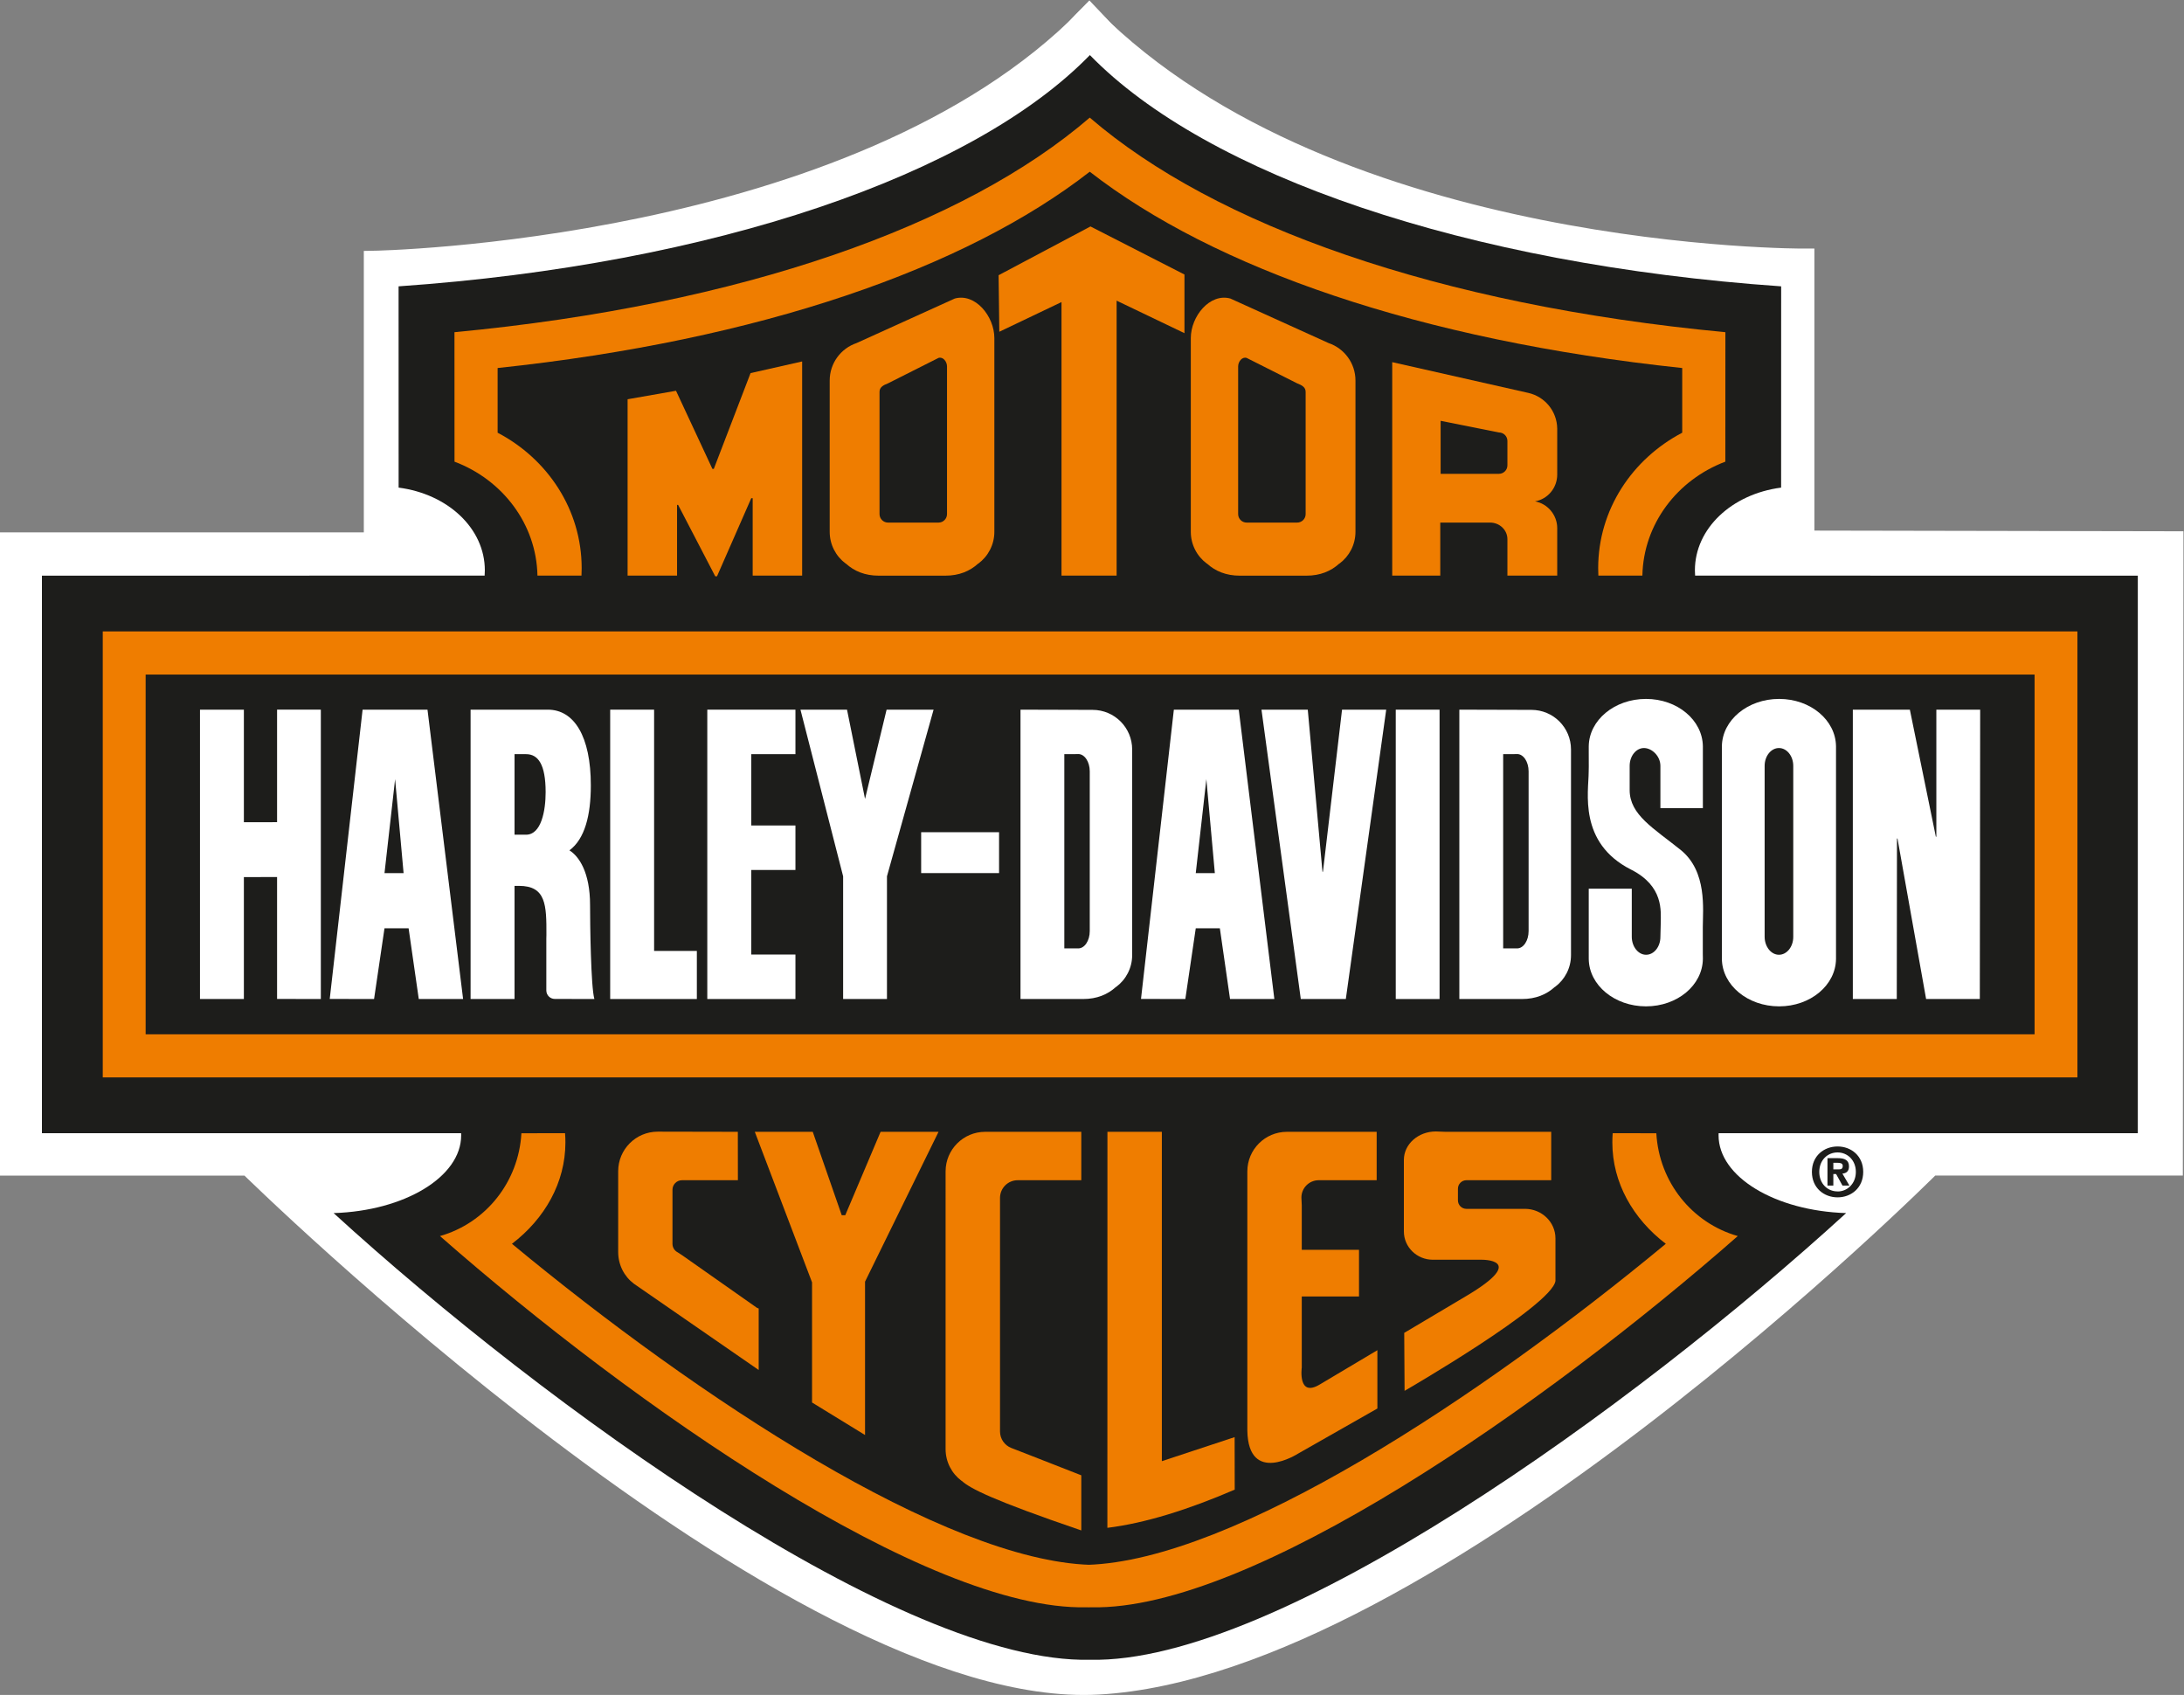 <?xml version="1.0" encoding="UTF-8" standalone="no"?>
<svg
   xmlns:dc="http://purl.org/dc/elements/1.1/"
   xmlns:cc="http://creativecommons.org/ns#"
   xmlns:rdf="http://www.w3.org/1999/02/22-rdf-syntax-ns#"
   xmlns:svg="http://www.w3.org/2000/svg"
   xmlns="http://www.w3.org/2000/svg"
   viewBox="0 0 517.552 401.613"
   height="401.613"
   width="517.552"
   xml:space="preserve"
   id="svg2"
   version="1.1"><rect x="0" y="0" width="517.552" height="401.613" fill="#808080" stroke="none"/><defs
     id="defs6"><clipPath
       id="clipPath18"
       clipPathUnits="userSpaceOnUse"><path
         id="path16"
         d="M 0,301.21 H 388.164 V 0 H 0 Z" /></clipPath></defs><g
     transform="matrix(1.333,0,0,-1.333,0,401.613)"
     id="g10"><g
       id="g12"><g
         clip-path="url(#clipPath18)"
         id="g14"><g
           transform="translate(66.287,255.098)"
           id="g20"><path
             id="path22"
             style="fill:#ffffff;fill-opacity:1;fill-rule:nonzero;stroke:none"
             d="m 0,0 v -50.059 h -64.678 v -111.108 h 42.506 c 0,0 96.668,-95.223 151.092,-92.254 59.329,3.235 148.169,92.261 148.169,92.261 h 43.071 l 0.106,111.304 -65.609,0.122 V 0.388 c 0,0 -83.746,-0.523 -126.921,42.792 -0.217,0.218 -0.67,0.219 -0.854,0.032 C 85.851,1.385 0,0 0,0" /></g><g
           transform="translate(66.287,255.098)"
           id="g24"><path
             id="path26"
             style="fill:none;stroke:#ffffff;stroke-width:3.219;stroke-linecap:butt;stroke-linejoin:miter;stroke-miterlimit:4;stroke-dasharray:none;stroke-opacity:1"
             d="m 0,0 v -50.059 h -64.678 v -111.108 h 42.506 c 0,0 96.668,-95.223 151.092,-92.254 59.329,3.235 148.169,92.261 148.169,92.261 h 43.071 l 0.106,111.304 -65.609,0.122 V 0.388 c 0,0 -83.746,-0.523 -126.921,42.792 -0.217,0.218 -0.67,0.219 -0.854,0.032 C 85.851,1.385 0,0 0,0 Z" /></g><g
           transform="translate(193.732,291.518)"
           id="g28"><path
             id="path30"
             style="fill:#1d1d1b;fill-opacity:1;fill-rule:nonzero;stroke:none"
             d="m 0,0 c 20.743,-21.351 66.962,-37.25 122.914,-41.13 l -0.007,-35.777 c -8.792,-1.142 -15.326,-7.287 -15.326,-14.696 0,-0.318 0.012,-0.632 0.036,-0.945 l 78.702,-0.01 v -99.108 l -74.521,0.001 c -0.006,-0.125 -0.009,-0.252 -0.009,-0.378 0,-7.383 10.073,-13.434 22.677,-13.82 -37.69,-34.422 -101.007,-80.151 -134.422,-79.397 -33.419,-0.754 -96.777,44.975 -134.466,79.397 12.603,0.386 22.676,6.437 22.676,13.82 0,0.126 -0.004,0.253 -0.009,0.378 l -74.521,-0.001 v 99.108 l 78.702,0.01 c 0.024,0.313 0.036,0.627 0.036,0.945 0,7.409 -6.534,13.554 -15.326,14.696 l -0.007,35.777 C -66.92,-37.25 -20.7,-21.351 0.044,0 Z" /></g><g
           transform="translate(299.058,235.868)"
           id="g32"><path
             id="path34"
             style="fill:#ef7d00;fill-opacity:1;fill-rule:nonzero;stroke:none"
             d="M 0,0 C -46.644,4.934 -83.24,17.7 -105.326,34.895 -127.412,17.7 -163.95,4.934 -210.594,0 l 0.001,-11.499 c 8.906,-4.667 14.94,-13.699 14.94,-24.076 0,-0.444 -0.011,-0.884 -0.032,-1.321 h -7.826 c -0.187,9.209 -6.242,17.048 -14.746,20.25 l -0.009,23.014 c 51.184,4.843 90.724,19 112.94,38.144 C -83.109,25.368 -43.513,11.211 7.673,6.368 L 7.664,-16.646 c -8.504,-3.202 -14.56,-11.041 -14.747,-20.25 h -7.825 c -0.023,0.437 -0.033,0.877 -0.033,1.321 0,10.377 6.036,19.409 14.941,24.076 z" /></g><g
           transform="translate(100.452,99.856)"
           id="g36"><path
             id="path38"
             style="fill:#ef7d00;fill-opacity:1;fill-rule:nonzero;stroke:none"
             d="m 0,0 c 0.043,-0.541 0.063,-1.088 0.063,-1.638 0,-7.14 -3.664,-13.564 -9.502,-18.022 33.024,-27.356 76.947,-56.296 102.845,-57.066 H 92.84 c 25.896,0.77 69.821,29.71 102.846,57.066 -5.84,4.458 -9.504,10.882 -9.504,18.022 0,0.55 0.021,1.097 0.064,1.638 l 7.757,-0.009 c 0.487,-8.666 6.337,-15.958 14.479,-18.274 -34.319,-30.133 -86.573,-66.626 -114.908,-65.987 -0.202,-0.004 -0.406,-0.008 -0.61,-0.008 h 0.316 c -0.204,0 -0.407,0.004 -0.608,0.008 -28.336,-0.639 -80.589,35.854 -114.907,65.987 8.139,2.316 13.989,9.608 14.477,18.274 z" /></g><g
           transform="translate(134.185,100.103)"
           id="g40"><path
             id="path42"
             style="fill:#ef7d00;fill-opacity:1;fill-rule:nonzero;stroke:none"
             d="m 0,0 h 10.302 l 5.151,-14.825 h 0.628 L 22.362,0 H 32.664 L 19.598,-26.635 v -27.26 l -9.421,5.779 v 21.357 z" /></g><g
           transform="translate(120.365,198.972)"
           id="g44"><path
             id="path46"
             style="fill:#ef7d00;fill-opacity:1;fill-rule:nonzero;stroke:none"
             d="m 0,0 h -8.794 v 31.344 l 8.607,1.509 6.469,-13.882 h 0.251 l 6.532,17.021 9.172,2.073 V 0 H 13.443 V 13.756 H 13.191 L 7.1,-0.125 H 6.786 L 0.189,12.563 H 0 Z" /></g><g
           transform="translate(198.507,247.842)"
           id="g48"><path
             id="path50"
             style="fill:#ef7d00;fill-opacity:1;fill-rule:nonzero;stroke:none"
             d="M 0,0 V -48.87 H -9.799 V -0.251 L -20.854,-5.528 -20.98,4.522 -4.648,13.19 12.061,4.647 V -5.779 Z" /></g><g
           transform="translate(112.702,73.092)"
           id="g52"><path
             id="path54"
             style="fill:#ef7d00;fill-opacity:1;fill-rule:nonzero;stroke:none"
             d="m 0,0 22.174,-15.326 v 10.93 L 21.859,-4.271 8.573,5.068 7.784,5.581 C 7.229,5.859 6.847,6.435 6.847,7.099 v 1.005 7.914 0.691 c 0,0.937 0.759,1.696 1.697,1.696 h 0.564 l 9.371,10e-4 -0.012,8.605 -14.236,0.028 c -3.885,0 -7.036,-3.149 -7.036,-7.035 V 5.653 C -2.805,3.343 -1.721,1.283 0,0" /></g><g
           transform="translate(192.226,39.047)"
           id="g56"><path
             id="path58"
             style="fill:#ef7d00;fill-opacity:1;fill-rule:nonzero;stroke:none"
             d="m 0,0 -9.038,3.535 -3.414,1.328 c -1.168,0.458 -1.995,1.595 -1.995,2.926 V 49.31 c 0,1.734 1.406,3.14 3.139,3.14 H -8.544 -2.136 0 v 8.606 h -17.088 c -3.885,0 -7.035,-3.151 -7.035,-7.035 V 4.662 c 0,-2.309 1.114,-4.361 2.834,-5.643 l 0.047,-0.014 C -19.765,-2.338 -15.829,-4.396 0,-9.8 Z" /></g><g
           transform="translate(206.548,100.103)"
           id="g60"><path
             id="path62"
             style="fill:#ef7d00;fill-opacity:1;fill-rule:nonzero;stroke:none"
             d="m 0,0 h -9.674 l -0.01,-70.393 c 6.701,0.825 14.385,3.231 22.638,6.791 L 12.939,-54.271 0,-58.543 Z" /></g><g
           transform="translate(244.738,91.498)"
           id="g64"><path
             id="path66"
             style="fill:#ef7d00;fill-opacity:1;fill-rule:nonzero;stroke:none"
             d="m 0,0 v 8.605 h -15.957 c -3.886,0 -7.035,-3.15 -7.035,-7.035 v -46.091 c 0.188,-9.737 8.984,-4.097 8.984,-4.097 l 14.134,8.04 v 10.364 l -10.239,-6.093 c -3.957,-2.387 -3.204,3.015 -3.204,3.015 v 3.392 3.581 5.653 h 10.176 v 8.292 h -10.176 v 7.914 l -0.063,1.382 c 0,1.699 1.378,3.078 3.077,3.078 z" /></g><g
           transform="translate(220.112,217.125)"
           id="g68"><path
             id="path70"
             style="fill:#ef7d00;fill-opacity:1;fill-rule:nonzero;stroke:none"
             d="M 0,0 V -7.224 C 0,-8.056 0.676,-8.73 1.509,-8.73 h 8.981 c 0.833,0 1.508,0.674 1.508,1.506 v 7.79 9.044 4.901 c 0,0.832 -0.691,1.192 -1.508,1.507 L 1.509,20.541 C 0.691,20.791 0,19.865 0,19.033 Z m 20.857,16.521 v -4.02 -11.935 -10.93 c 0,-2.311 -1.114,-4.362 -2.835,-5.645 l -0.045,-0.012 c -1.478,-1.342 -3.386,-2.146 -5.844,-2.146 H 9.423 6.66 0.309 c -2.46,0 -4.368,0.804 -5.846,2.146 l -0.045,0.012 c -1.721,1.283 -2.835,3.334 -2.835,5.645 v 34.423 c 0,3.884 3.392,8.04 7.035,7.035 L 16.08,23.178 c 2.776,-0.941 4.777,-3.563 4.777,-6.657" /></g><g
           transform="translate(168.356,236.159)"
           id="g72"><path
             id="path74"
             style="fill:#ef7d00;fill-opacity:1;fill-rule:nonzero;stroke:none"
             d="m 0,0 c 0,0.832 -0.691,1.758 -1.508,1.508 l -8.983,-4.524 c -0.817,-0.314 -1.507,-0.674 -1.507,-1.506 v -4.901 -9.044 -7.79 c 0,-0.832 0.675,-1.507 1.507,-1.507 h 8.983 c 0.833,0 1.508,0.675 1.508,1.507 l 0,7.224 z M -16.081,4.145 1.381,12.061 C 5.024,13.065 8.417,8.91 8.417,5.025 v -34.422 c 0,-2.311 -1.115,-4.362 -2.836,-5.645 L 5.536,-35.055 C 4.058,-36.396 2.151,-37.2 -0.308,-37.2 h -6.351 -2.765 -2.708 c -2.46,0 -4.367,0.804 -5.845,2.145 l -0.045,0.013 c -1.721,1.283 -2.834,3.334 -2.834,5.645 v 10.93 11.935 4.019 c 0,3.095 1.999,5.717 4.775,6.658" /></g><g
           transform="translate(260.692,91.498)"
           id="g76"><path
             id="path78"
             style="fill:#ef7d00;fill-opacity:1;fill-rule:nonzero;stroke:none"
             d="m 0,0 c -0.832,0 -1.507,-0.676 -1.507,-1.508 v -2.073 c 0,-0.833 0.675,-1.507 1.507,-1.507 h 10.396 c 3.001,0 5.434,-2.349 5.434,-5.245 v -7.569 C 15.201,-22.3 -10.992,-37.438 -10.992,-37.438 l -0.064,10.302 10.994,6.532 c 11.244,6.659 2.701,6.47 2.701,6.47 H 1.508 -3.705 -5.967 c -2.845,0 -5.15,2.251 -5.15,5.026 V 3.611 c 0,2.792 2.545,5.057 5.684,5.057 l 1.73,-0.063 h 18.778 l 0,-8.605 z" /></g><g
           transform="translate(266.473,217.063)"
           id="g80"><path
             id="path82"
             style="fill:#ef7d00;fill-opacity:1;fill-rule:nonzero;stroke:none"
             d="M 0,0 C 0.832,0 1.507,0.675 1.507,1.508 V 5.841 C 1.507,6.675 0.832,7.35 0,7.35 L -10.365,9.422 V 0 Z m -10.429,-8.668 v -9.423 h -8.542 v 37.94 L 5.213,14.385 c 2.922,-0.654 5.106,-3.223 5.149,-6.346 l 10e-4,-8.165 c 0,-2.395 -1.706,-4.383 -3.947,-4.769 2.216,-0.407 3.947,-2.39 3.947,-4.766 v -8.43 H 1.507 v 5.403 1.068 c 0,1.63 -1.379,2.952 -3.077,2.952 z" /></g><path
           id="path84"
           style="fill:#ef7d00;fill-opacity:1;fill-rule:nonzero;stroke:none"
           d="M 361.698,181.384 H 25.893 V 117.44 h 335.805 z m -343.43,7.664 H 369.314 V 109.777 H 18.268 Z" /><g
           transform="translate(43.355,155.129)"
           id="g86"><path
             id="path88"
             style="fill:#ffffff;fill-opacity:1;fill-rule:nonzero;stroke:none"
             d="M 0,0 V 20.012 H -7.802 V -31.422 H 0 v 21.671 l 5.903,0.014 v -21.671 l 7.78,-0.014 v 51.434 l -7.78,0.009 V 0.011 Z" /></g><g
           transform="translate(123.883,123.707)"
           id="g90"><path
             id="path92"
             style="fill:#ffffff;fill-opacity:1;fill-rule:nonzero;stroke:none"
             d="m 0,0 v 8.548 h -7.6 v 42.886 h -7.807 V 0 Z" /></g><g
           transform="translate(141.409,123.707)"
           id="g94"><path
             id="path96"
             style="fill:#ffffff;fill-opacity:1;fill-rule:nonzero;stroke:none"
             d="M 0,0 V 7.907 H -7.853 V 22.938 H 0 v 7.909 H -7.853 V 43.526 H 0 v 7.908 H -15.67 V 0 Z" /></g><path
           id="path98"
           style="fill:#ffffff;fill-opacity:1;fill-rule:nonzero;stroke:none"
           d="m 163.76,146.091 h 13.848 v 7.267 H 163.76 Z" /><g
           transform="translate(231.248,123.707)"
           id="g100"><path
             id="path102"
             style="fill:#ffffff;fill-opacity:1;fill-rule:nonzero;stroke:none"
             d="m 0,0 h 8.006 l 7.18,51.434 H 7.334 L 3.942,22.628 H 3.853 L 1.241,51.434 h -8.228 z" /></g><path
           id="path104"
           style="fill:#ffffff;fill-opacity:1;fill-rule:nonzero;stroke:none"
           d="m 255.919,175.14 h -7.789 v -51.434 h 7.789 z" /><g
           transform="translate(337.2,123.707)"
           id="g106"><path
             id="path108"
             style="fill:#ffffff;fill-opacity:1;fill-rule:nonzero;stroke:none"
             d="M 0,0 0.035,28.531 H 0.126 L 5.214,0 h 9.548 l 0.063,51.434 H 7.035 V 28.846 H 6.946 L 2.325,51.434 H -7.812 V 0 Z" /></g><g
           transform="translate(149.888,123.707)"
           id="g110"><path
             id="path112"
             style="fill:#ffffff;fill-opacity:1;fill-rule:nonzero;stroke:none"
             d="m 0,0 h 7.792 v 21.811 l 8.289,29.623 H 7.728 L 3.895,35.566 0.691,51.434 H -7.586 L 0,21.811 Z" /></g><g
           transform="translate(302.716,136.472)"
           id="g114"><path
             id="path116"
             style="fill:#ffffff;fill-opacity:1;fill-rule:nonzero;stroke:none"
             d="m 0,0 v -4.711 l 0.012,-0.816 v -0.126 c -0.061,-4.658 -4.531,-8.416 -10.114,-8.416 -5.582,0 -10.114,3.758 -10.174,8.416 l -0.001,1.13 v 11.37 h 7.651 v -8.543 c 0,-1.751 1.139,-3.203 2.544,-3.203 1.405,0 2.544,1.42 2.544,3.171 l 0.063,2.482 c 0,2.076 0.565,6.533 -5.277,9.484 -9.427,4.765 -7.537,13.883 -7.537,17.338 l 0.018,0.942 -0.006,2.637 0.001,1.007 c 0.06,4.656 4.592,8.416 10.174,8.416 5.583,0 10.053,-3.76 10.114,-8.416 V 21.166 l -7.55,0.002 v 7.507 c 0,1.752 -1.515,3.173 -2.922,3.173 -1.403,0 -2.543,-1.421 -2.543,-3.173 v -3.8 -0.504 c 0,-4.396 4.272,-6.782 9.046,-10.615 C 0.817,9.925 0,3.141 0,0" /></g><g
           transform="translate(316.252,131.573)"
           id="g118"><path
             id="path120"
             style="fill:#ffffff;fill-opacity:1;fill-rule:nonzero;stroke:none"
             d="m 0,0 c 1.405,0 2.545,1.421 2.545,3.172 v 30.402 c 0,1.752 -1.14,3.173 -2.545,3.173 -1.404,0 -2.543,-1.421 -2.543,-3.173 V 3.203 C -2.543,1.452 -1.404,0 0,0 M 10.145,37.062 V 1.066 -0.754 C 10.085,-5.411 5.613,-9.17 0.031,-9.17 c -5.582,0 -10.113,3.759 -10.175,8.416 l -10e-4,1.13 v 35.679 l 10e-4,1.007 c 0.062,4.656 4.593,8.416 10.175,8.416 5.582,0 10.054,-3.76 10.114,-8.416" /></g><g
           transform="translate(271.748,135.782)"
           id="g122"><path
             id="path124"
             style="fill:#ffffff;fill-opacity:1;fill-rule:nonzero;stroke:none"
             d="m 0,0 v 28.392 c 0,1.699 -0.913,3.078 -2.041,3.078 L -2.889,31.451 H -4.522 V -3.078 h 2.481 C -0.913,-3.078 0,-1.7 0,0 m 0.503,39.321 c 3.886,0 7.034,-3.149 7.034,-7.035 V -4.271 c 0,-2.311 -1.112,-4.363 -2.833,-5.645 L 4.657,-9.929 c -1.478,-1.342 -3.385,-2.146 -5.844,-2.146 h -11.126 v 51.433 z" /></g><g
           transform="translate(214.461,162.791)"
           id="g126"><path
             id="path128"
             style="fill:#ffffff;fill-opacity:1;fill-rule:nonzero;stroke:none"
             d="m 0,0 v 0 l -1.884,-16.709 h 3.392 z m -11.619,-39.07 5.84,51.42 H 5.76 l 6.327,-51.434 H 4.21 l -1.811,12.577 h -4.283 l -1.854,-12.577 z" /></g><g
           transform="translate(193.732,135.782)"
           id="g130"><path
             id="path132"
             style="fill:#ffffff;fill-opacity:1;fill-rule:nonzero;stroke:none"
             d="m 0,0 v 28.392 c 0,1.699 -0.913,3.078 -2.041,3.078 L -2.889,31.451 H -4.522 V -3.078 h 2.481 C -0.913,-3.078 0,-1.7 0,0 m 0.503,39.321 c 3.886,0 7.036,-3.149 7.036,-7.035 V -4.271 c 0,-2.311 -1.115,-4.363 -2.836,-5.645 L 4.657,-9.929 c -1.476,-1.342 -3.385,-2.146 -5.844,-2.146 h -11.126 v 51.433 z" /></g><g
           transform="translate(70.24,162.791)"
           id="g134"><path
             id="path136"
             style="fill:#ffffff;fill-opacity:1;fill-rule:nonzero;stroke:none"
             d="m 0,0 v 0 l -1.885,-16.709 h 3.393 z m -11.621,-39.07 5.842,51.42 H 5.758 l 6.329,-51.434 H 4.208 l -1.809,12.577 h -4.284 l -1.854,-12.577 z" /></g><g
           transform="translate(91.472,152.914)"
           id="g138"><path
             id="path140"
             style="fill:#ffffff;fill-opacity:1;fill-rule:nonzero;stroke:none"
             d="m 0,0 h 2.046 c 2.714,0 3.482,4.273 3.482,7.551 0,4.916 -1.311,6.768 -3.482,6.768 l -2.046,0 z m 7.16,-29.193 c -0.832,0 -1.508,0.674 -1.508,1.508 v 9.234 l 0.016,0.627 c 0.019,5.325 -0.057,8.731 -4.889,8.731 H 0 V -29.207 H -7.814 V 22.227 H 5.919 c 4.658,0 7.644,-4.703 7.644,-13.464 0,-5.292 -1.062,-9.514 -3.803,-11.545 1.675,-1.038 3.666,-3.878 3.666,-9.709 0,-3.277 0.137,-14.578 0.769,-16.716 z" /></g><g
           transform="translate(329.924,92.977)"
           id="g142"><path
             id="path144"
             style="fill:#1d1d1b;fill-opacity:1;fill-rule:nonzero;stroke:none"
             d="m 0,0 c 0,-2.081 -1.494,-3.479 -3.244,-3.479 v 0.012 C -5.046,-3.479 -6.502,-2.081 -6.502,0 c 0,2.084 1.456,3.461 3.258,3.461 C -1.494,3.461 0,2.084 0,0 m 1.31,0 c 0,2.858 -2.155,4.521 -4.554,4.521 -2.416,0 -4.568,-1.663 -4.568,-4.521 0,-2.857 2.152,-4.523 4.568,-4.523 2.399,0 4.554,1.666 4.554,4.523 m -5.312,-0.384 h 0.493 l 1.132,-2.044 h 1.23 L -2.39,-0.3 c 0.646,0.048 1.17,0.372 1.17,1.27 0,1.114 -0.739,1.474 -2,1.474 h -1.826 v -4.872 h 1.044 z m 0,0.828 v 1.172 h 0.733 c 0.398,0 0.94,-0.036 0.94,-0.538 0,-0.538 -0.277,-0.634 -0.746,-0.634 z" /></g><g
           transform="translate(181.363,288.678)"
           id="g146"><path
             id="path148"
             style="fill:none;stroke:#ffffff;stroke-width:1.44;stroke-linecap:butt;stroke-linejoin:miter;stroke-miterlimit:4;stroke-dasharray:none;stroke-opacity:1"
             d="M 0,0 C 5.031,3.072 6.567,5.777 12.293,11.503 18.56,4.969 20.091,2.557 25.99,-0.885" /></g></g></g></g></svg>